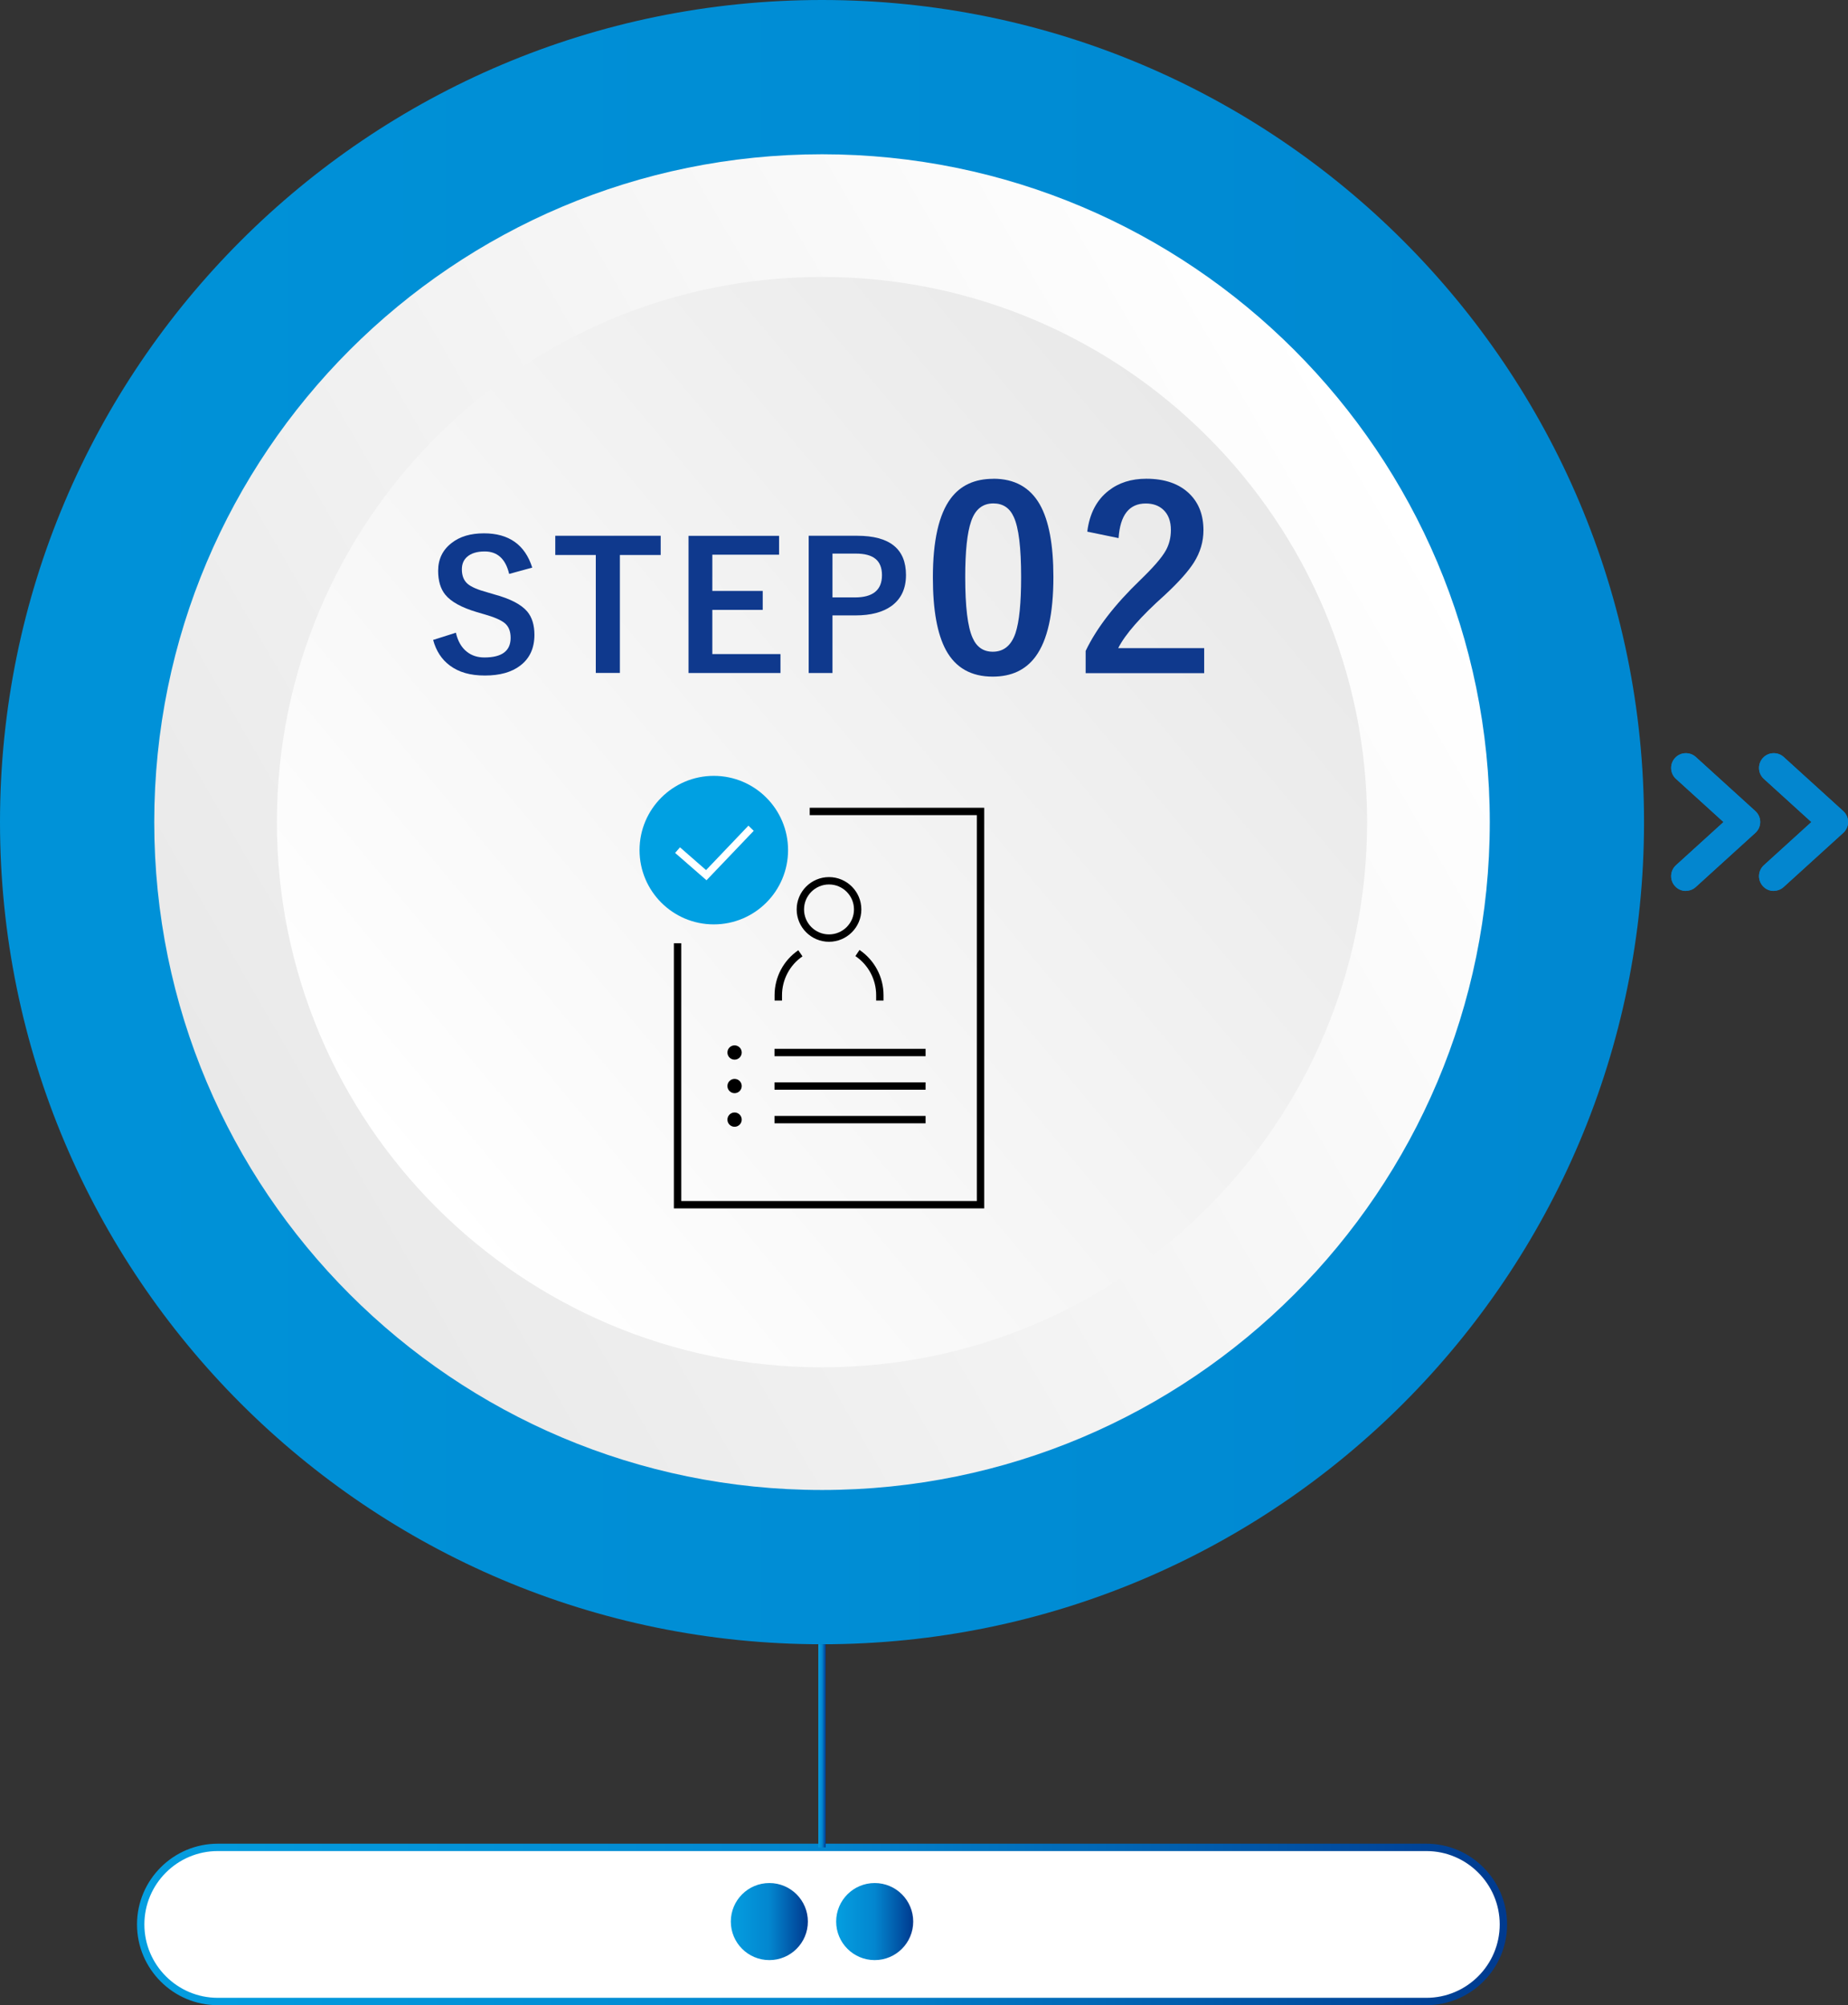 <?xml version="1.0" encoding="UTF-8"?>
<svg id="_レイヤー_2" data-name="レイヤー 2" xmlns="http://www.w3.org/2000/svg" width="250.87" height="272.17" xmlns:xlink="http://www.w3.org/1999/xlink" viewBox="0 0 250.87 272.17">
  <rect x="0" y="0" width="250.87" height="272.17" fill="#333333" stroke="none"/>
  <defs>
    <style>
      .cls-1 {
        fill: #fff;
      }

      .cls-2 {
        fill: url(#_名称未設定グラデーション_2);
      }

      .cls-3 {
        fill: #00a0e2;
      }

      .cls-4 {
        fill: url(#_名称未設定グラデーション_7-2);
      }

      .cls-5 {
        fill: url(#_名称未設定グラデーション_7-4);
      }

      .cls-6 {
        fill: url(#_名称未設定グラデーション_4);
      }

      .cls-7 {
        fill: url(#_名称未設定グラデーション_3);
      }

      .cls-8 {
        fill: #0f398d;
      }

      .cls-9 {
        fill: url(#_名称未設定グラデーション_7);
      }

      .cls-10 {
        fill: url(#_名称未設定グラデーション_7-3);
      }

      .cls-11 {
        fill: #0386cf;
      }
    </style>
    <linearGradient id="_名称未設定グラデーション_7" data-name="名称未設定グラデーション 7" x1="18.6" y1="36.79" x2="204.59" y2="36.79" gradientTransform="translate(0 298) scale(1 -1)" gradientUnits="userSpaceOnUse">
      <stop offset="0" stop-color="#049ee0"/>
      <stop offset=".5" stop-color="#0386cf"/>
      <stop offset="1" stop-color="#003a8f"/>
    </linearGradient>
    <linearGradient id="_名称未設定グラデーション_2" data-name="名称未設定グラデーション 2" x1="-292.78" y1="186.41" x2="734.92" y2="186.41" gradientTransform="translate(0 298) scale(1 -1)" gradientUnits="userSpaceOnUse">
      <stop offset="0" stop-color="#00a0e2"/>
      <stop offset=".5" stop-color="#0088d1"/>
      <stop offset="1" stop-color="#003a91"/>
    </linearGradient>
    <linearGradient id="_名称未設定グラデーション_3" data-name="名称未設定グラデーション 3" x1="33.07" y1="141.08" x2="190.11" y2="231.74" gradientTransform="translate(0 298) scale(1 -1)" gradientUnits="userSpaceOnUse">
      <stop offset="0" stop-color="#e9e9e9"/>
      <stop offset="1" stop-color="#fff"/>
    </linearGradient>
    <linearGradient id="_名称未設定グラデーション_4" data-name="名称未設定グラデーション 4" x1="54.9" y1="138.84" x2="168.28" y2="233.98" gradientTransform="translate(0 298) scale(1 -1)" gradientUnits="userSpaceOnUse">
      <stop offset="0" stop-color="#fff"/>
      <stop offset="1" stop-color="#e9e9e9"/>
    </linearGradient>
    <linearGradient id="_名称未設定グラデーション_7-2" data-name="名称未設定グラデーション 7" x1="99.21" y1="37.18" x2="109.67" y2="37.18" xlink:href="#_名称未設定グラデーション_7"/>
    <linearGradient id="_名称未設定グラデーション_7-3" data-name="名称未設定グラデーション 7" x1="113.51" y1="37.18" x2="123.97" y2="37.18" xlink:href="#_名称未設定グラデーション_7"/>
    <linearGradient id="_名称未設定グラデーション_7-4" data-name="名称未設定グラデーション 7" x1="111.09" y1="61.04" x2="112.09" y2="61.04" xlink:href="#_名称未設定グラデーション_7"/>
  </defs>
  <g id="_レイヤー_2-2" data-name=" レイヤー 2">
    <g id="_採用の流れ" data-name=" 採用の流れ">
      <g>
        <g>
          <rect class="cls-1" x="19.1" y="250.75" width="184.99" height="20.92" rx="10.46" ry="10.46"/>
          <path class="cls-9" d="M193.63,272.17H29.56c-6.04,0-10.96-4.92-10.96-10.96s4.92-10.96,10.96-10.96h164.07c6.04,0,10.96,4.92,10.96,10.96s-4.92,10.96-10.96,10.96ZM29.56,251.25c-5.49,0-9.96,4.47-9.96,9.96s4.47,9.96,9.96,9.96h164.07c5.49,0,9.96-4.47,9.96-9.96s-4.47-9.96-9.96-9.96H29.56Z"/>
        </g>
        <path class="cls-2" d="M223.18,111.59c0,61.63-49.96,111.59-111.59,111.59S0,173.22,0,111.59,49.96,0,111.59,0s111.59,49.96,111.59,111.59h0Z"/>
        <g>
          <path class="cls-7" d="M202.24,111.59c0,50.07-40.58,90.65-90.65,90.65S20.94,161.66,20.94,111.59,61.53,20.94,111.59,20.94s90.65,40.59,90.65,90.65Z"/>
          <path class="cls-6" d="M185.59,111.59c0,40.87-33.13,74-74,74s-74-33.13-74-74S70.72,37.59,111.59,37.59s74,33.13,74,74Z"/>
        </g>
        <g>
          <path class="cls-8" d="M72.26,77.04l-3.14.86c-.48-2.03-1.59-3.05-3.32-3.05-1.05,0-1.85.25-2.4.74-.47.42-.7.98-.7,1.69,0,.88.27,1.54.81,1.99.49.41,1.36.78,2.61,1.12l.98.29c2.18.59,3.67,1.37,4.48,2.33.65.78.97,1.84.97,3.16,0,1.8-.64,3.2-1.92,4.17-1.17.9-2.77,1.35-4.8,1.35s-3.55-.45-4.77-1.36c-1.1-.82-1.86-1.98-2.26-3.47l3.09-.98c.26,1.15.76,2.02,1.51,2.6.65.51,1.43.76,2.36.76,2.38,0,3.56-.89,3.56-2.66,0-.89-.26-1.55-.79-1.99-.51-.43-1.46-.84-2.85-1.23l-.96-.28c-2.07-.62-3.49-1.4-4.27-2.36-.65-.8-.97-1.88-.97-3.25,0-1.57.61-2.83,1.83-3.77,1.12-.88,2.58-1.31,4.39-1.31,3.38,0,5.57,1.55,6.55,4.64h0Z"/>
          <path class="cls-8" d="M89.69,72.72v2.61h-5.54v16.01h-3.27v-16.01h-5.5v-2.61h14.31Z"/>
          <path class="cls-8" d="M105.76,72.72v2.57h-9.06v4.92h6.84v2.57h-6.84v6h9.25v2.57h-12.48v-18.62h12.29,0Z"/>
          <path class="cls-8" d="M109.78,72.72h6.57c4.43,0,6.64,1.78,6.64,5.33,0,1.85-.66,3.25-1.98,4.21-1.18.84-2.8,1.27-4.86,1.27h-3.14v7.82h-3.23v-18.62h0ZM113.01,75.14v5.95h3.05c2.45,0,3.67-1.01,3.67-3.02s-1.18-2.93-3.55-2.93h-3.17Z"/>
          <path class="cls-8" d="M134.85,64.98c2.88,0,4.98,1.17,6.31,3.5,1.23,2.18,1.84,5.46,1.84,9.83,0,5-.8,8.6-2.41,10.79-1.34,1.83-3.28,2.74-5.83,2.74-2.91,0-5.02-1.19-6.33-3.57-1.2-2.19-1.79-5.49-1.79-9.89,0-4.98.81-8.56,2.42-10.72,1.33-1.78,3.25-2.67,5.78-2.67h.01ZM134.85,68.33c-1.46,0-2.47.81-3.02,2.44-.53,1.53-.8,4.04-.8,7.55,0,4.02.33,6.77,1,8.25.55,1.26,1.47,1.89,2.74,1.89,1.49,0,2.52-.85,3.09-2.54.51-1.54.76-4.07.76-7.6,0-4-.33-6.71-1-8.15-.55-1.23-1.48-1.84-2.77-1.84h0Z"/>
          <path class="cls-8" d="M147.6,72.15c.31-2.45,1.28-4.3,2.91-5.56,1.37-1.07,3.07-1.61,5.1-1.61,2.53,0,4.49.69,5.88,2.06,1.25,1.23,1.88,2.87,1.88,4.93,0,1.55-.43,3-1.29,4.37-.77,1.22-2.09,2.69-3.95,4.42-3.28,2.93-5.38,5.33-6.33,7.21h11.67v3.4h-16.09v-3.02c1.47-3.08,3.95-6.29,7.42-9.63,1.77-1.71,2.93-3.04,3.47-4.02.45-.81.68-1.73.68-2.76,0-1.21-.35-2.13-1.05-2.77-.6-.55-1.38-.83-2.36-.83-2.25,0-3.48,1.57-3.69,4.7l-4.25-.88h0Z"/>
        </g>
        <g>
          <g>
            <path class="cls-11" d="M240.79,120.93c-.54,0-1.09-.22-1.48-.66-.74-.82-.68-2.08.14-2.83l6.45-5.86-6.45-5.86c-.82-.74-.88-2.01-.14-2.83.74-.82,2.01-.88,2.83-.14l8.08,7.34c.42.38.66.92.66,1.48s-.24,1.1-.66,1.48l-8.08,7.34c-.38.35-.86.52-1.34.52Z"/>
            <path class="cls-11" d="M240.79,120.93c-.54,0-1.09-.22-1.48-.66-.74-.82-.68-2.08.14-2.83l6.45-5.86-6.45-5.86c-.82-.74-.88-2.01-.14-2.83.74-.82,2.01-.88,2.83-.14l8.08,7.34c.42.38.66.92.66,1.48s-.24,1.1-.66,1.48l-8.08,7.34c-.38.35-.86.52-1.34.52Z"/>
          </g>
          <g>
            <path class="cls-11" d="M228.86,120.93c-.54,0-1.09-.22-1.48-.66-.74-.82-.68-2.08.14-2.83l6.45-5.86-6.45-5.86c-.82-.74-.88-2.01-.14-2.83.74-.82,2.01-.88,2.83-.14l8.08,7.34c.42.38.66.92.66,1.48s-.24,1.1-.66,1.48l-8.08,7.34c-.38.35-.86.52-1.34.52Z"/>
            <path class="cls-11" d="M228.86,120.93c-.54,0-1.09-.22-1.48-.66-.74-.82-.68-2.08.14-2.83l6.45-5.86-6.45-5.86c-.82-.74-.88-2.01-.14-2.83.74-.82,2.01-.88,2.83-.14l8.08,7.34c.42.38.66.92.66,1.48s-.24,1.1-.66,1.48l-8.08,7.34c-.38.35-.86.52-1.34.52Z"/>
          </g>
        </g>
        <g>
          <g>
            <path class="cls-1" d="M104.44,269.05c-4.54,0-8.23-3.69-8.23-8.23s3.69-8.23,8.23-8.23,8.23,3.69,8.23,8.23-3.69,8.23-8.23,8.23ZM104.44,258.59c-1.23,0-2.23,1-2.23,2.23s1,2.23,2.23,2.23,2.23-1,2.23-2.23-1-2.23-2.23-2.23Z"/>
            <circle class="cls-4" cx="104.44" cy="260.82" r="5.23"/>
          </g>
          <g>
            <path class="cls-1" d="M118.74,269.05c-4.54,0-8.23-3.69-8.23-8.23s3.69-8.23,8.23-8.23,8.23,3.69,8.23,8.23-3.69,8.23-8.23,8.23ZM118.74,258.59c-1.23,0-2.23,1-2.23,2.23s1,2.23,2.23,2.23,2.23-1,2.23-2.23-1-2.23-2.23-2.23Z"/>
            <circle class="cls-10" cx="118.74" cy="260.82" r="5.23"/>
          </g>
        </g>
        <rect class="cls-5" x="111.09" y="223.18" width="1" height="27.57"/>
        <g>
          <polygon points="133.61 164.02 91.48 164.02 91.48 128.03 92.48 128.03 92.48 163.02 132.61 163.02 132.61 110.64 109.92 110.64 109.92 109.64 133.61 109.64 133.61 164.02"/>
          <path d="M119.94,135.81h-1v-.73c0-2.13-1.05-4.11-2.82-5.31l.56-.83c2.04,1.38,3.26,3.68,3.26,6.13v.73Z"/>
          <path d="M106.15,135.81h-1v-.73c0-2.44,1.2-4.72,3.22-6.1l.57.83c-1.74,1.19-2.78,3.17-2.78,5.28v.73Z"/>
          <path d="M112.54,127.83c-2.42,0-4.39-1.97-4.39-4.39s1.97-4.39,4.39-4.39,4.39,1.97,4.39,4.39-1.97,4.39-4.39,4.39ZM112.54,120.05c-1.87,0-3.39,1.52-3.39,3.39s1.52,3.39,3.39,3.39,3.39-1.52,3.39-3.39-1.52-3.39-3.39-3.39Z"/>
          <rect x="105.14" y="142.36" width="20.51" height="1"/>
          <rect x="105.14" y="146.91" width="20.51" height="1"/>
          <rect x="105.14" y="151.47" width="20.51" height="1"/>
          <circle cx="99.72" cy="142.86" r=".97"/>
          <circle cx="99.72" cy="147.41" r=".97"/>
          <circle cx="99.72" cy="151.97" r=".97"/>
          <circle class="cls-3" cx="96.9" cy="115.39" r="10.08"/>
          <polygon class="cls-1" points="95.91 119.48 91.65 115.77 92.31 115.01 95.85 118.1 101.6 112.07 102.32 112.77 95.91 119.48"/>
        </g>
      </g>
    </g>
  </g>
</svg>